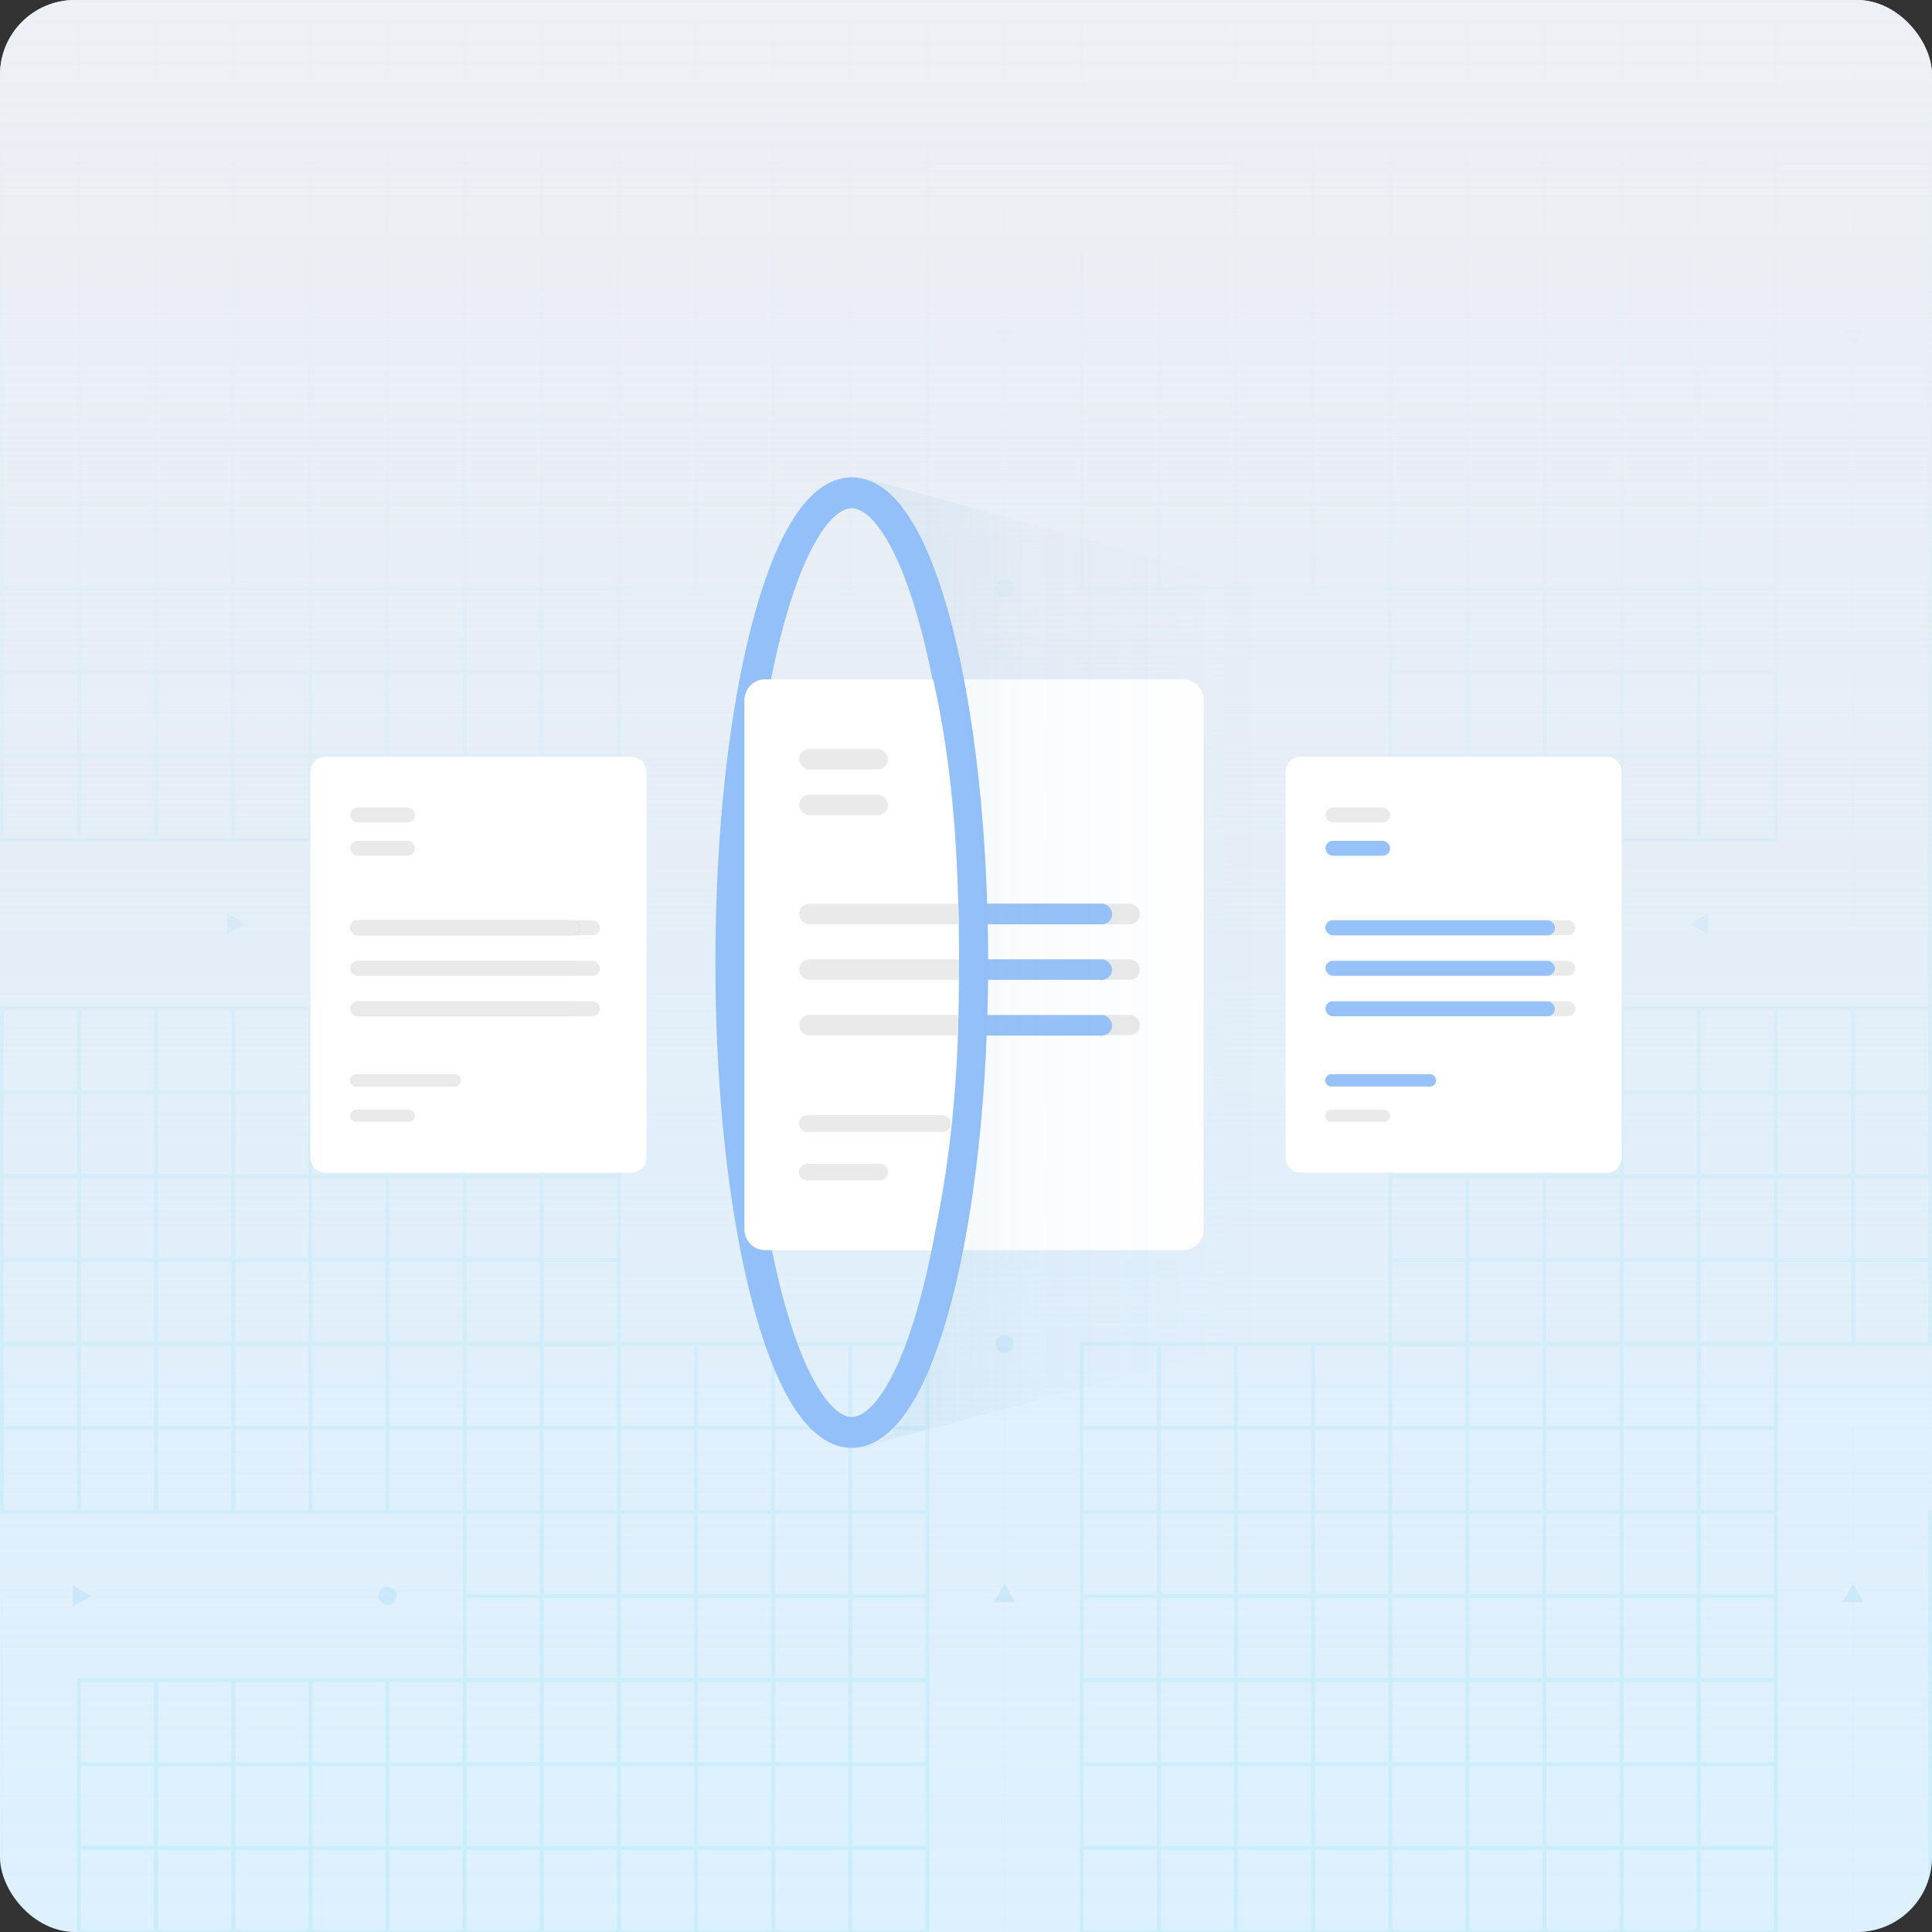 <svg xmlns="http://www.w3.org/2000/svg" xmlns:xlink="http://www.w3.org/1999/xlink" id="Layer_1" data-name="Layer 1" viewBox="0 0 500 500"><rect x="0" y="0" width="500" height="500" fill="#333333" stroke="none"/><defs><style>      .cls-1 {        fill: #97c1f9;      }      .cls-1, .cls-2, .cls-3, .cls-4, .cls-5, .cls-6, .cls-7, .cls-8, .cls-9 {        stroke-width: 0px;      }      .cls-10 {        clip-path: url(#clippath);      }      .cls-2, .cls-11, .cls-12, .cls-13 {        fill: none;      }      .cls-3 {        fill: #eaeaea;      }      .cls-4 {        fill: url(#linear-gradient);      }      .cls-11 {        stroke: #bbddfb;        stroke-width: .5px;      }      .cls-11, .cls-12, .cls-13 {        stroke-miterlimit: 10;      }      .cls-5 {        fill: #d6e5fc;      }      .cls-12 {        stroke: #94c0f9;        stroke-width: 8px;      }      .cls-14 {        opacity: .25;      }      .cls-15 {        opacity: .4;      }      .cls-6 {        fill: #58bff8;      }      .cls-16 {        opacity: .65;      }      .cls-7 {        fill: url(#linear-gradient-2);      }      .cls-8 {        fill: url(#linear-gradient-3);      }      .cls-13 {        stroke: #69e3fa;      }      .cls-9 {        fill: #fff;      }    </style><linearGradient id="linear-gradient" x1="250" y1="530.86" x2="250" y2="-12.65" gradientUnits="userSpaceOnUse"><stop offset="0" stop-color="#dcf1ff"></stop><stop offset="1" stop-color="#edf0f4"></stop></linearGradient><clipPath id="clippath"><rect class="cls-2" x="0" width="500" height="500" rx="19.38" ry="19.38"></rect></clipPath><linearGradient id="linear-gradient-2" x1="250" y1="530.86" x2="250" y2="-12.65" gradientUnits="userSpaceOnUse"><stop offset="0" stop-color="#cde5ff" stop-opacity="0"></stop><stop offset=".13" stop-color="rgba(211, 231, 252, .2)" stop-opacity=".2"></stop><stop offset=".3" stop-color="rgba(219, 233, 250, .44)" stop-opacity=".44"></stop><stop offset=".47" stop-color="rgba(225, 236, 247, .64)" stop-opacity=".64"></stop><stop offset=".63" stop-color="rgba(230, 237, 246, .8)" stop-opacity=".8"></stop><stop offset=".77" stop-color="rgba(234, 238, 245, .91)" stop-opacity=".91"></stop><stop offset=".9" stop-color="rgba(236, 239, 244, .98)" stop-opacity=".98"></stop><stop offset="1" stop-color="#edf0f4"></stop></linearGradient><linearGradient id="linear-gradient-3" x1="175.09" y1="249.01" x2="345.44" y2="249.01" gradientUnits="userSpaceOnUse"><stop offset="0" stop-color="#85c8d9" stop-opacity=".5"></stop><stop offset=".19" stop-color="rgba(122, 186, 212, .38)" stop-opacity=".38"></stop><stop offset=".55" stop-color="rgba(105, 162, 205, .17)" stop-opacity=".17"></stop><stop offset=".84" stop-color="rgba(94, 147, 200, .05)" stop-opacity=".05"></stop><stop offset="1" stop-color="#5b8ec7" stop-opacity="0"></stop></linearGradient></defs><g><rect class="cls-4" x="0" width="500" height="500" rx="19.38" ry="19.38"></rect><g class="cls-16"><g class="cls-10"><g class="cls-14"><g><rect class="cls-13" x="-19.48" width="19.96" height="21.74"></rect><rect class="cls-13" x=".48" width="19.96" height="21.74"></rect><rect class="cls-13" x="20.44" width="19.96" height="21.74"></rect><rect class="cls-13" x="40.4" width="19.96" height="21.74"></rect><rect class="cls-13" x="60.36" width="19.96" height="21.74"></rect><rect class="cls-13" x="80.32" width="19.96" height="21.74"></rect><rect class="cls-13" x="100.29" width="19.96" height="21.74"></rect><rect class="cls-13" x="120.25" width="19.96" height="21.74"></rect><rect class="cls-13" x="140.21" width="19.96" height="21.74"></rect><rect class="cls-13" x="160.17" width="19.96" height="21.74"></rect><rect class="cls-13" x="180.13" width="19.96" height="21.74"></rect><rect class="cls-13" x="200.1" width="19.96" height="21.74"></rect><rect class="cls-13" x="220.06" width="19.96" height="21.74"></rect><rect class="cls-13" x="240.02" y="0" width="19.96" height="21.73"></rect><rect class="cls-13" x="259.98" y="0" width="19.96" height="21.73"></rect><rect class="cls-13" x="319.87" y="0" width="19.96" height="21.73"></rect><rect class="cls-13" x="339.83" width="19.96" height="21.74"></rect><rect class="cls-13" x="359.79" width="19.96" height="21.74"></rect><rect class="cls-13" x="379.75" width="19.96" height="21.74"></rect><rect class="cls-13" x="399.71" width="19.96" height="21.74"></rect><rect class="cls-13" x="419.68" width="19.96" height="21.74"></rect><rect class="cls-13" x="439.64" y="0" width="19.96" height="21.73"></rect><rect class="cls-13" x="499.52" y="0" width="19.96" height="21.73"></rect></g><g><rect class="cls-13" x="-19.48" y="21.74" width="19.96" height="21.74"></rect><rect class="cls-13" x=".48" y="21.74" width="19.96" height="21.74"></rect><rect class="cls-13" x="20.44" y="21.74" width="19.96" height="21.74"></rect><rect class="cls-13" x="40.4" y="21.74" width="19.96" height="21.74"></rect><rect class="cls-13" x="60.36" y="21.74" width="19.96" height="21.74"></rect><rect class="cls-13" x="80.32" y="21.74" width="19.96" height="21.74"></rect><rect class="cls-13" x="100.29" y="21.74" width="19.96" height="21.74"></rect><rect class="cls-13" x="120.25" y="21.74" width="19.96" height="21.74"></rect><rect class="cls-13" x="140.21" y="21.74" width="19.96" height="21.74"></rect><rect class="cls-13" x="160.17" y="21.74" width="19.96" height="21.74"></rect><rect class="cls-13" x="180.13" y="21.74" width="19.96" height="21.74"></rect><rect class="cls-13" x="200.1" y="21.74" width="19.96" height="21.74"></rect><rect class="cls-13" x="220.06" y="21.73" width="19.96" height="21.75"></rect><rect class="cls-13" x="319.87" y="21.73" width="19.96" height="21.75"></rect><rect class="cls-13" x="339.83" y="21.74" width="19.96" height="21.74"></rect><rect class="cls-13" x="359.79" y="21.74" width="19.96" height="21.74"></rect><rect class="cls-13" x="379.75" y="21.74" width="19.96" height="21.74"></rect><rect class="cls-13" x="399.71" y="21.74" width="19.96" height="21.74"></rect><rect class="cls-13" x="419.68" y="21.74" width="19.96" height="21.74"></rect><rect class="cls-13" x="439.64" y="21.73" width="19.96" height="21.75"></rect><rect class="cls-13" x="499.52" y="21.73" width="19.96" height="21.75"></rect></g><g><rect class="cls-13" x="-19.48" y="43.48" width="19.96" height="21.73"></rect><rect class="cls-13" x=".48" y="43.48" width="19.96" height="21.74"></rect><rect class="cls-13" x="20.44" y="43.48" width="19.96" height="21.74"></rect><rect class="cls-13" x="40.4" y="43.48" width="19.96" height="21.74"></rect><rect class="cls-13" x="60.36" y="43.48" width="19.96" height="21.74"></rect><rect class="cls-13" x="80.32" y="43.48" width="19.96" height="21.74"></rect><rect class="cls-13" x="100.29" y="43.48" width="19.96" height="21.74"></rect><rect class="cls-13" x="120.25" y="43.48" width="19.96" height="21.74"></rect><rect class="cls-13" x="140.21" y="43.48" width="19.96" height="21.74"></rect><rect class="cls-13" x="160.17" y="43.48" width="19.96" height="21.74"></rect><rect class="cls-13" x="180.13" y="43.48" width="19.96" height="21.74"></rect><rect class="cls-13" x="200.1" y="43.48" width="19.96" height="21.74"></rect><rect class="cls-13" x="220.06" y="43.48" width="19.96" height="21.73"></rect><rect class="cls-13" x="319.87" y="43.48" width="19.96" height="21.73"></rect><rect class="cls-13" x="339.83" y="43.48" width="19.96" height="21.74"></rect><rect class="cls-13" x="359.79" y="43.48" width="19.96" height="21.74"></rect><rect class="cls-13" x="379.75" y="43.48" width="19.96" height="21.74"></rect><rect class="cls-13" x="399.71" y="43.48" width="19.96" height="21.74"></rect><rect class="cls-13" x="419.68" y="43.48" width="19.96" height="21.74"></rect><rect class="cls-13" x="439.64" y="43.48" width="19.96" height="21.73"></rect><rect class="cls-13" x="499.52" y="43.48" width="19.96" height="21.73"></rect></g><g><rect class="cls-13" x=".48" y="65.21" width="19.96" height="21.75"></rect><rect class="cls-13" x="20.44" y="65.22" width="19.96" height="21.74"></rect><rect class="cls-13" x="40.4" y="65.22" width="19.96" height="21.74"></rect><rect class="cls-13" x="60.36" y="65.22" width="19.96" height="21.74"></rect><rect class="cls-13" x="80.32" y="65.22" width="19.96" height="21.74"></rect><rect class="cls-13" x="100.29" y="65.22" width="19.96" height="21.74"></rect><rect class="cls-13" x="120.25" y="65.22" width="19.96" height="21.74"></rect><rect class="cls-13" x="140.21" y="65.22" width="19.96" height="21.74"></rect><rect class="cls-13" x="160.17" y="65.22" width="19.96" height="21.74"></rect><rect class="cls-13" x="180.13" y="65.22" width="19.96" height="21.74"></rect><rect class="cls-13" x="200.1" y="65.22" width="19.96" height="21.74"></rect><rect class="cls-13" x="220.06" y="65.21" width="19.96" height="21.75"></rect><rect class="cls-13" x="279.94" y="65.21" width="19.96" height="21.75"></rect><rect class="cls-13" x="299.9" y="65.21" width="19.96" height="21.75"></rect><rect class="cls-13" x="319.87" y="65.22" width="19.96" height="21.74"></rect><rect class="cls-13" x="339.83" y="65.22" width="19.96" height="21.74"></rect><rect class="cls-13" x="359.79" y="65.22" width="19.96" height="21.74"></rect><rect class="cls-13" x="379.75" y="65.22" width="19.96" height="21.74"></rect><rect class="cls-13" x="399.71" y="65.22" width="19.96" height="21.74"></rect><rect class="cls-13" x="419.68" y="65.22" width="19.96" height="21.74"></rect><rect class="cls-13" x="439.64" y="65.21" width="19.96" height="21.75"></rect><rect class="cls-13" x="499.52" y="65.21" width="19.96" height="21.75"></rect></g><g><rect class="cls-13" x=".48" y="86.96" width="19.96" height="21.75"></rect><rect class="cls-13" x="20.44" y="86.96" width="19.96" height="21.74"></rect><rect class="cls-13" x="40.4" y="86.96" width="19.96" height="21.74"></rect><rect class="cls-13" x="60.36" y="86.96" width="19.96" height="21.74"></rect><rect class="cls-13" x="80.32" y="86.96" width="19.96" height="21.74"></rect><rect class="cls-13" x="100.29" y="86.96" width="19.96" height="21.74"></rect><rect class="cls-13" x="120.25" y="86.96" width="19.96" height="21.74"></rect><rect class="cls-13" x="140.21" y="86.96" width="19.96" height="21.74"></rect><rect class="cls-13" x="160.17" y="86.96" width="19.96" height="21.74"></rect><rect class="cls-13" x="180.13" y="86.96" width="19.96" height="21.74"></rect><rect class="cls-13" x="200.1" y="86.96" width="19.96" height="21.74"></rect><rect class="cls-13" x="220.06" y="86.96" width="19.96" height="21.75"></rect><rect class="cls-13" x="279.94" y="86.96" width="19.96" height="21.75"></rect><rect class="cls-13" x="299.9" y="86.96" width="19.96" height="21.74"></rect><rect class="cls-13" x="319.87" y="86.96" width="19.96" height="21.74"></rect><rect class="cls-13" x="339.83" y="86.96" width="19.96" height="21.74"></rect><rect class="cls-13" x="359.79" y="86.96" width="19.96" height="21.74"></rect><rect class="cls-13" x="379.75" y="86.96" width="19.96" height="21.74"></rect><rect class="cls-13" x="399.71" y="86.96" width="19.96" height="21.74"></rect><rect class="cls-13" x="419.68" y="86.96" width="19.96" height="21.74"></rect><rect class="cls-13" x="439.64" y="86.96" width="19.96" height="21.75"></rect><rect class="cls-13" x="499.52" y="86.96" width="19.96" height="21.75"></rect></g><g><rect class="cls-13" x=".48" y="108.7" width="19.96" height="21.73"></rect><rect class="cls-13" x="20.44" y="108.69" width="19.96" height="21.74"></rect><rect class="cls-13" x="40.4" y="108.69" width="19.96" height="21.74"></rect><rect class="cls-13" x="60.36" y="108.69" width="19.96" height="21.74"></rect><rect class="cls-13" x="80.32" y="108.69" width="19.96" height="21.74"></rect><rect class="cls-13" x="100.29" y="108.69" width="19.96" height="21.74"></rect><rect class="cls-13" x="120.25" y="108.69" width="19.96" height="21.74"></rect><rect class="cls-13" x="140.21" y="108.69" width="19.96" height="21.74"></rect><rect class="cls-13" x="160.17" y="108.69" width="19.96" height="21.74"></rect><rect class="cls-13" x="180.13" y="108.69" width="19.96" height="21.74"></rect><rect class="cls-13" x="200.1" y="108.69" width="19.96" height="21.74"></rect><rect class="cls-13" x="220.06" y="108.7" width="19.96" height="21.73"></rect><rect class="cls-13" x="279.94" y="108.7" width="19.96" height="21.73"></rect><rect class="cls-13" x="299.9" y="108.69" width="19.96" height="21.74"></rect><rect class="cls-13" x="319.87" y="108.69" width="19.96" height="21.74"></rect><rect class="cls-13" x="339.83" y="108.69" width="19.96" height="21.74"></rect><rect class="cls-13" x="359.79" y="108.69" width="19.96" height="21.74"></rect><rect class="cls-13" x="379.75" y="108.69" width="19.96" height="21.74"></rect><rect class="cls-13" x="399.71" y="108.69" width="19.96" height="21.74"></rect><rect class="cls-13" x="419.68" y="108.69" width="19.96" height="21.74"></rect><rect class="cls-13" x="439.64" y="108.7" width="19.96" height="21.73"></rect><rect class="cls-13" x="499.52" y="108.7" width="19.96" height="21.73"></rect></g><g><rect class="cls-13" x=".48" y="130.43" width="19.96" height="21.75"></rect><rect class="cls-13" x="20.44" y="130.43" width="19.96" height="21.74"></rect><rect class="cls-13" x="40.4" y="130.43" width="19.96" height="21.74"></rect><rect class="cls-13" x="60.36" y="130.43" width="19.96" height="21.74"></rect><rect class="cls-13" x="80.32" y="130.43" width="19.96" height="21.74"></rect><rect class="cls-13" x="100.29" y="130.43" width="19.96" height="21.74"></rect><rect class="cls-13" x="120.25" y="130.43" width="19.96" height="21.74"></rect><rect class="cls-13" x="140.21" y="130.43" width="19.96" height="21.74"></rect><rect class="cls-13" x="160.17" y="130.44" width="19.96" height="21.74"></rect><rect class="cls-13" x="180.13" y="130.44" width="19.96" height="21.74"></rect><rect class="cls-13" x="200.1" y="130.44" width="19.96" height="21.74"></rect><rect class="cls-13" x="220.06" y="130.43" width="19.96" height="21.75"></rect><rect class="cls-13" x="279.94" y="130.43" width="19.96" height="21.75"></rect><rect class="cls-13" x="299.9" y="130.44" width="19.96" height="21.74"></rect><rect class="cls-13" x="319.87" y="130.44" width="19.96" height="21.74"></rect><rect class="cls-13" x="339.83" y="130.44" width="19.96" height="21.74"></rect><rect class="cls-13" x="359.79" y="130.43" width="19.96" height="21.74"></rect><rect class="cls-13" x="379.75" y="130.43" width="19.96" height="21.74"></rect><rect class="cls-13" x="399.71" y="130.43" width="19.96" height="21.74"></rect><rect class="cls-13" x="419.68" y="130.43" width="19.96" height="21.74"></rect><rect class="cls-13" x="439.64" y="130.43" width="19.96" height="21.75"></rect><rect class="cls-13" x="499.52" y="130.43" width="19.96" height="21.75"></rect></g><g><rect class="cls-13" x=".48" y="152.18" width="19.96" height="21.73"></rect><rect class="cls-13" x="20.44" y="152.17" width="19.96" height="21.74"></rect><rect class="cls-13" x="40.4" y="152.17" width="19.96" height="21.74"></rect><rect class="cls-13" x="60.36" y="152.17" width="19.96" height="21.74"></rect><rect class="cls-13" x="80.32" y="152.17" width="19.96" height="21.74"></rect><rect class="cls-13" x="100.29" y="152.17" width="19.96" height="21.74"></rect><rect class="cls-13" x="120.25" y="152.17" width="19.96" height="21.74"></rect><rect class="cls-13" x="140.21" y="152.18" width="19.96" height="21.74"></rect><rect class="cls-13" x="359.79" y="152.18" width="19.96" height="21.74"></rect><rect class="cls-13" x="379.75" y="152.17" width="19.96" height="21.74"></rect><rect class="cls-13" x="399.71" y="152.17" width="19.96" height="21.74"></rect><rect class="cls-13" x="419.68" y="152.17" width="19.96" height="21.74"></rect><rect class="cls-13" x="439.64" y="152.18" width="19.96" height="21.73"></rect><rect class="cls-13" x="499.52" y="152.18" width="19.96" height="21.73"></rect></g><g><rect class="cls-13" x=".48" y="173.91" width="19.96" height="21.75"></rect><rect class="cls-13" x="20.44" y="173.91" width="19.96" height="21.74"></rect><rect class="cls-13" x="40.4" y="173.91" width="19.96" height="21.74"></rect><rect class="cls-13" x="60.36" y="173.91" width="19.96" height="21.74"></rect><rect class="cls-13" x="80.32" y="173.91" width="19.96" height="21.74"></rect><rect class="cls-13" x="100.29" y="173.91" width="19.96" height="21.74"></rect><rect class="cls-13" x="120.25" y="173.91" width="19.96" height="21.74"></rect><rect class="cls-13" x="140.21" y="173.91" width="19.96" height="21.74"></rect><rect class="cls-13" x="359.79" y="173.91" width="19.96" height="21.74"></rect><rect class="cls-13" x="379.75" y="173.91" width="19.96" height="21.74"></rect><rect class="cls-13" x="399.71" y="173.91" width="19.96" height="21.74"></rect><rect class="cls-13" x="419.68" y="173.91" width="19.96" height="21.74"></rect><rect class="cls-13" x="439.64" y="173.91" width="19.96" height="21.75"></rect><rect class="cls-13" x="499.52" y="173.91" width="19.96" height="21.75"></rect></g><g><rect class="cls-13" x=".48" y="195.66" width="19.96" height="21.73"></rect><rect class="cls-13" x="20.44" y="195.66" width="19.96" height="21.73"></rect><rect class="cls-13" x="40.4" y="195.66" width="19.96" height="21.73"></rect><rect class="cls-13" x="60.36" y="195.66" width="19.96" height="21.73"></rect><rect class="cls-13" x="80.32" y="195.66" width="19.96" height="21.73"></rect><rect class="cls-13" x="100.29" y="195.66" width="19.96" height="21.73"></rect><rect class="cls-13" x="120.25" y="195.66" width="19.96" height="21.73"></rect><rect class="cls-13" x="140.21" y="195.66" width="19.96" height="21.73"></rect><rect class="cls-13" x="359.79" y="195.66" width="19.96" height="21.73"></rect><rect class="cls-13" x="379.75" y="195.66" width="19.96" height="21.73"></rect><rect class="cls-13" x="399.71" y="195.66" width="19.96" height="21.73"></rect><rect class="cls-13" x="419.68" y="195.66" width="19.96" height="21.73"></rect><rect class="cls-13" x="439.64" y="195.66" width="19.96" height="21.73"></rect><rect class="cls-13" x="499.52" y="195.66" width="19.96" height="21.73"></rect></g><rect class="cls-13" x="499.52" y="217.39" width="19.96" height="21.75"></rect><rect class="cls-13" x="499.52" y="239.13" width="19.96" height="21.73"></rect><g><rect class="cls-13" x="-19.48" y="260.87" width="19.96" height="21.75"></rect><rect class="cls-13" x=".48" y="260.87" width="19.96" height="21.75"></rect><rect class="cls-13" x="20.44" y="260.87" width="19.96" height="21.75"></rect><rect class="cls-13" x="40.4" y="260.87" width="19.96" height="21.75"></rect><rect class="cls-13" x="60.36" y="260.87" width="19.96" height="21.75"></rect><rect class="cls-13" x="80.32" y="260.87" width="19.96" height="21.75"></rect><rect class="cls-13" x="100.29" y="260.87" width="19.96" height="21.75"></rect><rect class="cls-13" x="120.25" y="260.87" width="19.96" height="21.75"></rect><rect class="cls-13" x="140.21" y="260.87" width="19.96" height="21.75"></rect><rect class="cls-13" x="359.79" y="260.87" width="19.96" height="21.75"></rect><rect class="cls-13" x="379.75" y="260.87" width="19.96" height="21.75"></rect><rect class="cls-13" x="399.71" y="260.87" width="19.96" height="21.75"></rect><rect class="cls-13" x="419.68" y="260.87" width="19.96" height="21.75"></rect><rect class="cls-13" x="439.64" y="260.87" width="19.96" height="21.75"></rect><rect class="cls-13" x="459.6" y="260.87" width="19.96" height="21.75"></rect><rect class="cls-13" x="479.56" y="260.87" width="19.96" height="21.75"></rect><rect class="cls-13" x="499.52" y="260.87" width="19.96" height="21.74"></rect></g><g><rect class="cls-13" x="-19.48" y="282.61" width="19.96" height="21.74"></rect><rect class="cls-13" x=".48" y="282.61" width="19.96" height="21.74"></rect><rect class="cls-13" x="20.44" y="282.61" width="19.96" height="21.74"></rect><rect class="cls-13" x="40.4" y="282.61" width="19.96" height="21.74"></rect><rect class="cls-13" x="60.36" y="282.61" width="19.96" height="21.74"></rect><rect class="cls-13" x="80.32" y="282.61" width="19.96" height="21.74"></rect><rect class="cls-13" x="100.29" y="282.61" width="19.96" height="21.74"></rect><rect class="cls-13" x="120.25" y="282.61" width="19.96" height="21.74"></rect><rect class="cls-13" x="140.21" y="282.61" width="19.96" height="21.74"></rect><rect class="cls-13" x="359.79" y="282.61" width="19.96" height="21.74"></rect><rect class="cls-13" x="379.75" y="282.61" width="19.96" height="21.74"></rect><rect class="cls-13" x="399.71" y="282.61" width="19.96" height="21.74"></rect><rect class="cls-13" x="419.68" y="282.61" width="19.96" height="21.74"></rect><rect class="cls-13" x="439.64" y="282.61" width="19.96" height="21.74"></rect><rect class="cls-13" x="459.6" y="282.61" width="19.96" height="21.74"></rect><rect class="cls-13" x="479.56" y="282.61" width="19.96" height="21.74"></rect><rect class="cls-13" x="499.52" y="282.61" width="19.96" height="21.74"></rect></g><g><rect class="cls-13" x="-19.48" y="304.35" width="19.96" height="21.74"></rect><rect class="cls-13" x=".48" y="304.35" width="19.96" height="21.74"></rect><rect class="cls-13" x="20.44" y="304.35" width="19.96" height="21.74"></rect><rect class="cls-13" x="40.4" y="304.35" width="19.96" height="21.74"></rect><rect class="cls-13" x="60.36" y="304.35" width="19.96" height="21.74"></rect><rect class="cls-13" x="80.32" y="304.35" width="19.96" height="21.74"></rect><rect class="cls-13" x="100.29" y="304.35" width="19.96" height="21.74"></rect><rect class="cls-13" x="120.25" y="304.35" width="19.96" height="21.74"></rect><rect class="cls-13" x="140.21" y="304.35" width="19.96" height="21.74"></rect><rect class="cls-13" x="359.79" y="304.35" width="19.96" height="21.74"></rect><rect class="cls-13" x="379.75" y="304.35" width="19.96" height="21.74"></rect><rect class="cls-13" x="399.71" y="304.35" width="19.96" height="21.74"></rect><rect class="cls-13" x="419.68" y="304.35" width="19.96" height="21.74"></rect><rect class="cls-13" x="439.64" y="304.35" width="19.96" height="21.74"></rect><rect class="cls-13" x="459.6" y="304.35" width="19.96" height="21.74"></rect><rect class="cls-13" x="479.56" y="304.35" width="19.96" height="21.74"></rect><rect class="cls-13" x="499.52" y="304.35" width="19.96" height="21.74"></rect></g><g><rect class="cls-13" x="-19.48" y="326.08" width="19.96" height="21.74"></rect><rect class="cls-13" x=".48" y="326.08" width="19.96" height="21.74"></rect><rect class="cls-13" x="20.44" y="326.08" width="19.96" height="21.74"></rect><rect class="cls-13" x="40.4" y="326.08" width="19.96" height="21.74"></rect><rect class="cls-13" x="60.36" y="326.08" width="19.96" height="21.74"></rect><rect class="cls-13" x="80.32" y="326.08" width="19.96" height="21.74"></rect><rect class="cls-13" x="100.29" y="326.08" width="19.96" height="21.74"></rect><rect class="cls-13" x="120.25" y="326.08" width="19.96" height="21.74"></rect><rect class="cls-13" x="140.21" y="326.09" width="19.96" height="21.74"></rect><rect class="cls-13" x="359.79" y="326.09" width="19.96" height="21.74"></rect><rect class="cls-13" x="379.75" y="326.08" width="19.96" height="21.74"></rect><rect class="cls-13" x="399.71" y="326.08" width="19.96" height="21.74"></rect><rect class="cls-13" x="419.68" y="326.08" width="19.96" height="21.74"></rect><rect class="cls-13" x="439.64" y="326.08" width="19.96" height="21.74"></rect><rect class="cls-13" x="459.6" y="326.09" width="19.96" height="21.73"></rect><rect class="cls-13" x="479.56" y="326.09" width="19.96" height="21.73"></rect><rect class="cls-13" x="499.52" y="326.09" width="19.96" height="21.73"></rect></g><g><rect class="cls-13" x="-19.48" y="347.82" width="19.96" height="21.74"></rect><rect class="cls-13" x=".48" y="347.82" width="19.96" height="21.74"></rect><rect class="cls-13" x="20.44" y="347.82" width="19.96" height="21.74"></rect><rect class="cls-13" x="40.4" y="347.82" width="19.96" height="21.74"></rect><rect class="cls-13" x="60.36" y="347.82" width="19.96" height="21.74"></rect><rect class="cls-13" x="80.32" y="347.82" width="19.96" height="21.74"></rect><rect class="cls-13" x="100.29" y="347.82" width="19.96" height="21.74"></rect><rect class="cls-13" x="120.25" y="347.82" width="19.96" height="21.74"></rect><rect class="cls-13" x="140.21" y="347.82" width="19.96" height="21.74"></rect><rect class="cls-13" x="160.17" y="347.83" width="19.96" height="21.74"></rect><rect class="cls-13" x="180.13" y="347.83" width="19.96" height="21.74"></rect><rect class="cls-13" x="200.1" y="347.83" width="19.96" height="21.74"></rect><rect class="cls-13" x="220.06" y="347.82" width="19.96" height="21.75"></rect><rect class="cls-13" x="279.94" y="347.82" width="19.96" height="21.75"></rect><rect class="cls-13" x="299.9" y="347.83" width="19.96" height="21.74"></rect><rect class="cls-13" x="319.87" y="347.83" width="19.96" height="21.74"></rect><rect class="cls-13" x="339.83" y="347.83" width="19.96" height="21.74"></rect><rect class="cls-13" x="359.79" y="347.82" width="19.96" height="21.74"></rect><rect class="cls-13" x="379.75" y="347.82" width="19.96" height="21.74"></rect><rect class="cls-13" x="399.71" y="347.82" width="19.96" height="21.74"></rect><rect class="cls-13" x="419.68" y="347.82" width="19.96" height="21.74"></rect><rect class="cls-13" x="439.64" y="347.82" width="19.96" height="21.75"></rect></g><g><rect class="cls-13" x="-19.48" y="369.57" width="19.96" height="21.73"></rect><rect class="cls-13" x=".48" y="369.57" width="19.96" height="21.73"></rect><rect class="cls-13" x="20.44" y="369.57" width="19.96" height="21.73"></rect><rect class="cls-13" x="40.4" y="369.57" width="19.96" height="21.73"></rect><rect class="cls-13" x="60.36" y="369.57" width="19.96" height="21.73"></rect><rect class="cls-13" x="80.32" y="369.57" width="19.96" height="21.73"></rect><rect class="cls-13" x="100.29" y="369.57" width="19.96" height="21.73"></rect><rect class="cls-13" x="120.25" y="369.56" width="19.96" height="21.74"></rect><rect class="cls-13" x="140.21" y="369.56" width="19.96" height="21.74"></rect><rect class="cls-13" x="160.17" y="369.56" width="19.96" height="21.74"></rect><rect class="cls-13" x="180.13" y="369.56" width="19.96" height="21.74"></rect><rect class="cls-13" x="200.1" y="369.56" width="19.96" height="21.74"></rect><rect class="cls-13" x="220.06" y="369.57" width="19.96" height="21.73"></rect><rect class="cls-13" x="279.94" y="369.57" width="19.96" height="21.73"></rect><rect class="cls-13" x="299.9" y="369.56" width="19.96" height="21.74"></rect><rect class="cls-13" x="319.87" y="369.56" width="19.96" height="21.74"></rect><rect class="cls-13" x="339.83" y="369.56" width="19.96" height="21.74"></rect><rect class="cls-13" x="359.79" y="369.56" width="19.96" height="21.74"></rect><rect class="cls-13" x="379.75" y="369.56" width="19.96" height="21.74"></rect><rect class="cls-13" x="399.71" y="369.56" width="19.96" height="21.74"></rect><rect class="cls-13" x="419.68" y="369.56" width="19.96" height="21.74"></rect><rect class="cls-13" x="439.64" y="369.57" width="19.96" height="21.73"></rect></g><g><rect class="cls-13" x="120.25" y="391.3" width="19.96" height="21.75"></rect><rect class="cls-13" x="140.21" y="391.3" width="19.96" height="21.74"></rect><rect class="cls-13" x="160.17" y="391.3" width="19.96" height="21.74"></rect><rect class="cls-13" x="180.13" y="391.3" width="19.96" height="21.74"></rect><rect class="cls-13" x="200.1" y="391.3" width="19.96" height="21.74"></rect><rect class="cls-13" x="220.06" y="391.3" width="19.96" height="21.75"></rect><rect class="cls-13" x="279.94" y="391.3" width="19.96" height="21.75"></rect><rect class="cls-13" x="299.9" y="391.3" width="19.96" height="21.74"></rect><rect class="cls-13" x="319.87" y="391.3" width="19.96" height="21.74"></rect><rect class="cls-13" x="339.83" y="391.3" width="19.96" height="21.74"></rect><rect class="cls-13" x="359.79" y="391.3" width="19.96" height="21.74"></rect><rect class="cls-13" x="379.75" y="391.3" width="19.96" height="21.74"></rect><rect class="cls-13" x="399.71" y="391.3" width="19.96" height="21.74"></rect><rect class="cls-13" x="419.68" y="391.3" width="19.96" height="21.74"></rect><rect class="cls-13" x="439.64" y="391.3" width="19.96" height="21.75"></rect><rect class="cls-13" x="499.52" y="391.3" width="19.96" height="21.75"></rect></g><g><rect class="cls-13" x="120.25" y="413.05" width="19.96" height="21.73"></rect><rect class="cls-13" x="140.21" y="413.04" width="19.96" height="21.74"></rect><rect class="cls-13" x="160.17" y="413.04" width="19.96" height="21.74"></rect><rect class="cls-13" x="180.13" y="413.04" width="19.96" height="21.74"></rect><rect class="cls-13" x="200.1" y="413.04" width="19.96" height="21.74"></rect><rect class="cls-13" x="220.06" y="413.05" width="19.96" height="21.73"></rect><rect class="cls-13" x="279.94" y="413.05" width="19.96" height="21.73"></rect><rect class="cls-13" x="299.9" y="413.04" width="19.96" height="21.74"></rect><rect class="cls-13" x="319.87" y="413.04" width="19.96" height="21.74"></rect><rect class="cls-13" x="339.83" y="413.04" width="19.96" height="21.74"></rect><rect class="cls-13" x="359.79" y="413.04" width="19.96" height="21.74"></rect><rect class="cls-13" x="379.75" y="413.04" width="19.96" height="21.74"></rect><rect class="cls-13" x="399.71" y="413.04" width="19.96" height="21.74"></rect><rect class="cls-13" x="419.68" y="413.04" width="19.96" height="21.74"></rect><rect class="cls-13" x="439.64" y="413.05" width="19.96" height="21.73"></rect><rect class="cls-13" x="499.52" y="413.05" width="19.96" height="21.73"></rect></g><g><rect class="cls-13" x="20.44" y="434.78" width="19.96" height="21.75"></rect><rect class="cls-13" x="40.4" y="434.78" width="19.96" height="21.75"></rect><rect class="cls-13" x="60.36" y="434.78" width="19.96" height="21.75"></rect><rect class="cls-13" x="80.32" y="434.78" width="19.96" height="21.75"></rect><rect class="cls-13" x="100.29" y="434.78" width="19.96" height="21.75"></rect><rect class="cls-13" x="120.25" y="434.78" width="19.96" height="21.74"></rect><rect class="cls-13" x="140.21" y="434.78" width="19.96" height="21.74"></rect><rect class="cls-13" x="160.17" y="434.78" width="19.96" height="21.74"></rect><rect class="cls-13" x="180.13" y="434.78" width="19.96" height="21.74"></rect><rect class="cls-13" x="200.1" y="434.78" width="19.96" height="21.74"></rect><rect class="cls-13" x="220.06" y="434.78" width="19.96" height="21.75"></rect><rect class="cls-13" x="279.94" y="434.78" width="19.96" height="21.75"></rect><rect class="cls-13" x="299.9" y="434.78" width="19.96" height="21.74"></rect><rect class="cls-13" x="319.87" y="434.78" width="19.96" height="21.74"></rect><rect class="cls-13" x="339.83" y="434.78" width="19.96" height="21.74"></rect><rect class="cls-13" x="359.79" y="434.78" width="19.96" height="21.74"></rect><rect class="cls-13" x="379.75" y="434.78" width="19.96" height="21.74"></rect><rect class="cls-13" x="399.71" y="434.78" width="19.96" height="21.74"></rect><rect class="cls-13" x="419.68" y="434.78" width="19.96" height="21.74"></rect><rect class="cls-13" x="439.64" y="434.78" width="19.96" height="21.75"></rect><rect class="cls-13" x="499.52" y="434.78" width="19.96" height="21.75"></rect></g><g><rect class="cls-13" x="20.44" y="456.52" width="19.96" height="21.73"></rect><rect class="cls-13" x="40.4" y="456.52" width="19.96" height="21.74"></rect><rect class="cls-13" x="60.36" y="456.52" width="19.96" height="21.74"></rect><rect class="cls-13" x="80.32" y="456.52" width="19.96" height="21.74"></rect><rect class="cls-13" x="100.29" y="456.52" width="19.96" height="21.74"></rect><rect class="cls-13" x="120.25" y="456.52" width="19.96" height="21.74"></rect><rect class="cls-13" x="140.21" y="456.52" width="19.96" height="21.74"></rect><rect class="cls-13" x="160.17" y="456.52" width="19.96" height="21.74"></rect><rect class="cls-13" x="180.13" y="456.52" width="19.96" height="21.74"></rect><rect class="cls-13" x="200.1" y="456.52" width="19.96" height="21.74"></rect><rect class="cls-13" x="220.06" y="456.52" width="19.96" height="21.73"></rect><rect class="cls-13" x="279.94" y="456.52" width="19.96" height="21.73"></rect><rect class="cls-13" x="299.9" y="456.52" width="19.96" height="21.74"></rect><rect class="cls-13" x="319.87" y="456.52" width="19.96" height="21.74"></rect><rect class="cls-13" x="339.83" y="456.52" width="19.96" height="21.74"></rect><rect class="cls-13" x="359.79" y="456.52" width="19.96" height="21.74"></rect><rect class="cls-13" x="379.75" y="456.52" width="19.96" height="21.74"></rect><rect class="cls-13" x="399.71" y="456.52" width="19.96" height="21.74"></rect><rect class="cls-13" x="419.68" y="456.52" width="19.96" height="21.74"></rect><rect class="cls-13" x="439.64" y="456.52" width="19.96" height="21.73"></rect><rect class="cls-13" x="499.52" y="456.52" width="19.96" height="21.73"></rect></g><g><rect class="cls-13" x="20.44" y="478.25" width="19.96" height="21.75"></rect><rect class="cls-13" x="40.4" y="478.26" width="19.96" height="21.74"></rect><rect class="cls-13" x="60.36" y="478.26" width="19.96" height="21.74"></rect><rect class="cls-13" x="80.32" y="478.26" width="19.96" height="21.74"></rect><rect class="cls-13" x="100.29" y="478.26" width="19.96" height="21.74"></rect><rect class="cls-13" x="120.25" y="478.26" width="19.96" height="21.74"></rect><rect class="cls-13" x="140.21" y="478.26" width="19.96" height="21.74"></rect><rect class="cls-13" x="160.17" y="478.26" width="19.96" height="21.74"></rect><rect class="cls-13" x="180.13" y="478.26" width="19.96" height="21.74"></rect><rect class="cls-13" x="200.1" y="478.26" width="19.96" height="21.74"></rect><rect class="cls-13" x="220.06" y="478.25" width="19.96" height="21.75"></rect><rect class="cls-13" x="279.94" y="478.25" width="19.96" height="21.75"></rect><rect class="cls-13" x="299.9" y="478.26" width="19.96" height="21.74"></rect><rect class="cls-13" x="319.87" y="478.26" width="19.96" height="21.74"></rect><rect class="cls-13" x="339.83" y="478.26" width="19.96" height="21.74"></rect><rect class="cls-13" x="359.79" y="478.26" width="19.96" height="21.74"></rect><rect class="cls-13" x="379.75" y="478.26" width="19.96" height="21.74"></rect><rect class="cls-13" x="399.71" y="478.26" width="19.96" height="21.74"></rect><rect class="cls-13" x="419.68" y="478.26" width="19.96" height="21.74"></rect><rect class="cls-13" x="439.64" y="478.25" width="19.96" height="21.75"></rect><rect class="cls-13" x="499.52" y="478.25" width="19.96" height="21.75"></rect></g><g class="cls-15"><line class="cls-11" x1="160.17" y1="239.13" x2="-19.48" y2="239.13"></line><polyline class="cls-11" points="299.9 0 299.9 43.48 259.98 43.48 259.98 152.18"></polyline><polyline class="cls-11" points="100.28 413.05 .48 413.05 .48 500"></polyline><line class="cls-11" x1="259.98" y1="500" x2="259.98" y2="347.83"></line><polyline class="cls-11" points="479.56 500 479.56 369.57 579.36 369.57 579.36 282.61 659.22 282.61"></polyline><polyline class="cls-11" points="479.56 0 479.56 239.13 359.79 239.13"></polyline></g><g><circle class="cls-6" cx="160.17" cy="239.13" r="2.36"></circle><circle class="cls-6" cx="259.98" cy="152.17" r="2.36"></circle><circle class="cls-6" cx="259.98" cy="347.83" r="2.36"></circle><circle class="cls-6" cx="100.28" cy="413.05" r="2.36"></circle><circle class="cls-6" cx="359.79" cy="239.13" r="2.36"></circle><polygon class="cls-6" points="259.98 409.9 257.26 414.61 262.7 414.61 259.98 409.9"></polygon><polygon class="cls-6" points="259.98 90.1 262.7 85.38 257.26 85.38 259.98 90.1"></polygon><polygon class="cls-6" points="479.56 90.1 482.28 85.38 476.84 85.38 479.56 90.1"></polygon><polygon class="cls-6" points="437.28 239.13 441.99 241.86 441.99 236.41 437.28 239.13"></polygon><polygon class="cls-6" points="479.56 409.9 476.84 414.62 482.28 414.62 479.56 409.9"></polygon><polygon class="cls-6" points="63.51 239.13 58.79 236.41 58.79 241.85 63.51 239.13"></polygon><polygon class="cls-6" points="23.58 413.04 18.87 410.32 18.87 415.76 23.58 413.04"></polygon></g></g></g></g><rect class="cls-7" x="0" width="500" height="500" rx="19.38" ry="19.38"></rect></g><g><g><path class="cls-9" d="M306.22,323.54h-108.77c-2.93,0-5.31-2.45-5.31-5.47v-136.79c0-3.02,2.38-5.47,5.31-5.47h108.77c2.93,0,5.31,2.45,5.31,5.47v136.79c0,3.02-2.38,5.47-5.31,5.47h0Z"></path><g><path class="cls-3" d="M227.12,305.51h-18.71c-1.2,0-2.17-.97-2.17-2.17s.97-2.17,2.17-2.17h18.71c1.2,0,2.17.97,2.17,2.17s-.97,2.17-2.17,2.17Z"></path><g><rect class="cls-3" x="206.31" y="248.28" width="88.73" height="5.3" rx="2.65" ry="2.65"></rect><rect class="cls-1" x="206.31" y="248.28" width="81.5" height="5.3" rx="2.65" ry="2.65"></rect><rect class="cls-3" x="206.31" y="233.9" width="88.73" height="5.3" rx="2.65" ry="2.65"></rect><rect class="cls-1" x="206.31" y="233.9" width="81.5" height="5.3" rx="2.65" ry="2.65"></rect><rect class="cls-1" x="206.31" y="233.9" width="81.5" height="5.3" rx="2.65" ry="2.65"></rect></g><g><rect class="cls-3" x="206.31" y="262.62" width="88.73" height="5.3" rx="2.65" ry="2.65"></rect><rect class="cls-1" x="206.31" y="262.7" width="81.5" height="5.3" rx="2.65" ry="2.65"></rect></g><rect class="cls-1" x="206.31" y="205.65" width="22.98" height="5.31" rx="2.65" ry="2.65"></rect><rect class="cls-3" x="206.31" y="193.83" width="22.98" height="5.31" rx="2.65" ry="2.65"></rect><g><path class="cls-5" d="M243.41,292.94h-35c-1.2,0-2.17-.97-2.17-2.17s.97-2.17,2.17-2.17h35c1.2,0,2.17.97,2.17,2.17s-.97,2.17-2.17,2.17Z"></path><path class="cls-1" d="M243.41,292.94h-35c-1.2,0-2.17-.97-2.17-2.17s.97-2.17,2.17-2.17h35c1.2,0,2.17.97,2.17,2.17s-.97,2.17-2.17,2.17Z"></path></g></g></g><g><path class="cls-9" d="M415.81,303.48h-79.24c-2.13,0-3.87-1.78-3.87-3.99v-99.65c0-2.2,1.73-3.99,3.87-3.99h79.24c2.13,0,3.87,1.78,3.87,3.99v99.65c0,2.2-1.73,3.99-3.87,3.99h0Z"></path><g><path class="cls-3" d="M358.19,290.35h-13.63c-.87,0-1.58-.71-1.58-1.58s.71-1.58,1.58-1.58h13.63c.87,0,1.58.71,1.58,1.58s-.71,1.58-1.58,1.58Z"></path><g><rect class="cls-3" x="343.03" y="248.66" width="64.64" height="3.86" rx="1.93" ry="1.93"></rect><rect class="cls-1" x="343.03" y="248.66" width="59.37" height="3.86" rx="1.93" ry="1.93"></rect><rect class="cls-3" x="343.03" y="238.18" width="64.64" height="3.86" rx="1.93" ry="1.93"></rect><rect class="cls-1" x="343.03" y="238.18" width="59.37" height="3.86" rx="1.93" ry="1.93"></rect><rect class="cls-1" x="343.03" y="238.18" width="59.37" height="3.86" rx="1.93" ry="1.93"></rect></g><g><rect class="cls-3" x="343.03" y="259.1" width="64.64" height="3.86" rx="1.93" ry="1.93"></rect><rect class="cls-1" x="343.03" y="259.16" width="59.37" height="3.86" rx="1.93" ry="1.93"></rect></g><rect class="cls-1" x="343.03" y="217.6" width="16.74" height="3.87" rx="1.93" ry="1.93"></rect><rect class="cls-3" x="343.03" y="208.99" width="16.74" height="3.87" rx="1.93" ry="1.93"></rect><g><path class="cls-5" d="M370.06,281.19h-25.5c-.87,0-1.58-.71-1.58-1.58s.71-1.58,1.58-1.58h25.5c.87,0,1.58.71,1.58,1.58s-.71,1.58-1.58,1.58Z"></path><path class="cls-1" d="M370.06,281.19h-25.5c-.87,0-1.58-.71-1.58-1.58s.71-1.58,1.58-1.58h25.5c.87,0,1.58.71,1.58,1.58s-.71,1.58-1.58,1.58Z"></path></g></g></g><g><path class="cls-9" d="M163.43,303.48h-79.24c-2.13,0-3.87-1.78-3.87-3.99v-99.65c0-2.2,1.73-3.99,3.87-3.99h79.24c2.13,0,3.87,1.78,3.87,3.99v99.65c0,2.2-1.73,3.99-3.87,3.99h0Z"></path><g><path class="cls-3" d="M105.81,290.35h-13.63c-.87,0-1.58-.71-1.58-1.58s.71-1.58,1.58-1.58h13.63c.87,0,1.58.71,1.58,1.58s-.71,1.58-1.58,1.58Z"></path><g><rect class="cls-3" x="90.65" y="248.66" width="64.64" height="3.86" rx="1.93" ry="1.93"></rect><rect class="cls-3" x="90.65" y="248.66" width="59.37" height="3.86" rx="1.93" ry="1.93"></rect><rect class="cls-3" x="90.65" y="238.18" width="64.64" height="3.86" rx="1.93" ry="1.93"></rect><rect class="cls-1" x="90.65" y="238.18" width="59.37" height="3.86" rx="1.93" ry="1.93"></rect><rect class="cls-3" x="90.65" y="238.18" width="59.37" height="3.86" rx="1.93" ry="1.93"></rect></g><g><rect class="cls-3" x="90.65" y="259.1" width="64.64" height="3.86" rx="1.93" ry="1.93"></rect><rect class="cls-3" x="90.65" y="259.16" width="59.37" height="3.86" rx="1.93" ry="1.93"></rect></g><rect class="cls-3" x="90.65" y="217.6" width="16.74" height="3.87" rx="1.93" ry="1.93"></rect><rect class="cls-3" x="90.65" y="208.99" width="16.74" height="3.87" rx="1.93" ry="1.93"></rect><g><path class="cls-5" d="M117.68,281.19h-25.5c-.87,0-1.58-.71-1.58-1.58s.71-1.58,1.58-1.58h25.5c.87,0,1.58.71,1.58,1.58s-.71,1.58-1.58,1.58Z"></path><path class="cls-3" d="M117.68,281.19h-25.5c-.87,0-1.58-.71-1.58-1.58s.71-1.58,1.58-1.58h25.5c.87,0,1.58.71,1.58,1.58s-.71,1.58-1.58,1.58Z"></path></g></g></g><g><path class="cls-12" d="M251.73,249.11c0,67.16-14.01,121.59-31.29,121.59s-31.3-54.43-31.3-121.59,14.01-121.58,31.3-121.58,31.29,54.43,31.29,121.58Z"></path><path class="cls-8" d="M248.73,175.8c-5.87-31.63-16.15-49.85-26.21-52.41l100.84,27.86c17.86,0,31.32,28.54,31.32,97.87s-8.4,97.26-26.26,97.26l-105.9,28.26c17.83,0,32.29-56.2,32.29-125.52,0-8.79-.23-17.36-.68-25.64"></path></g><g><path class="cls-9" d="M248.2,248.28v.71c0,1.54,0,3.07-.03,4.6-.01,3.04-.07,6.06-.13,9.04v.08c-.04,1.75-.09,3.5-.14,5.22v.08c-.66,20.03-3.19,39.65-7.03,55.53h-42.91c-2.93,0-5.31-2.44-5.31-5.47v-136.8c0-3.02,2.38-5.47,5.31-5.47h43.52c4.1,18.02,5.99,37.15,6.52,58.1.05,1.76.09,3.53.12,5.31.05,3,.08,6.02.08,9.07Z"></path><g><path class="cls-3" d="M227.64,305.51h-18.71c-1.2,0-2.17-.97-2.17-2.17s.97-2.17,2.17-2.17h18.71c1.2,0,2.17.97,2.17,2.17s-.97,2.17-2.17,2.17Z"></path><path class="cls-3" d="M248.2,248.28v.71c0,1.54,0,3.07-.03,4.6h-38.7c-1.46,0-2.64-1.18-2.64-2.65,0-.72.3-1.39.78-1.88.47-.47,1.13-.78,1.87-.78h38.73Z"></path><path class="cls-3" d="M248.05,262.63v.08c-.04,1.75-.09,3.5-.14,5.22h-38.42c-1.37,0-2.5-1.04-2.63-2.38-.01-.07-.01-.13-.01-.2v-.28c.05-.66.34-1.24.78-1.67.47-.47,1.13-.78,1.87-.78h38.57Z"></path><path class="cls-3" d="M248.12,239.21h-38.65c-1.46,0-2.64-1.18-2.64-2.65,0-.74.3-1.41.78-1.88s1.13-.78,1.87-.78h38.53c.05,1.76.09,3.53.12,5.31Z"></path><rect class="cls-3" x="206.83" y="205.65" width="22.98" height="5.31" rx="2.65" ry="2.65"></rect><rect class="cls-3" x="206.83" y="193.83" width="22.98" height="5.31" rx="2.65" ry="2.65"></rect><path class="cls-3" d="M243.93,292.94h-35c-1.2,0-2.17-.97-2.17-2.17s.97-2.17,2.17-2.17h35c1.2,0,2.17.97,2.17,2.17s-.97,2.17-2.17,2.17Z"></path></g></g></g></svg>
